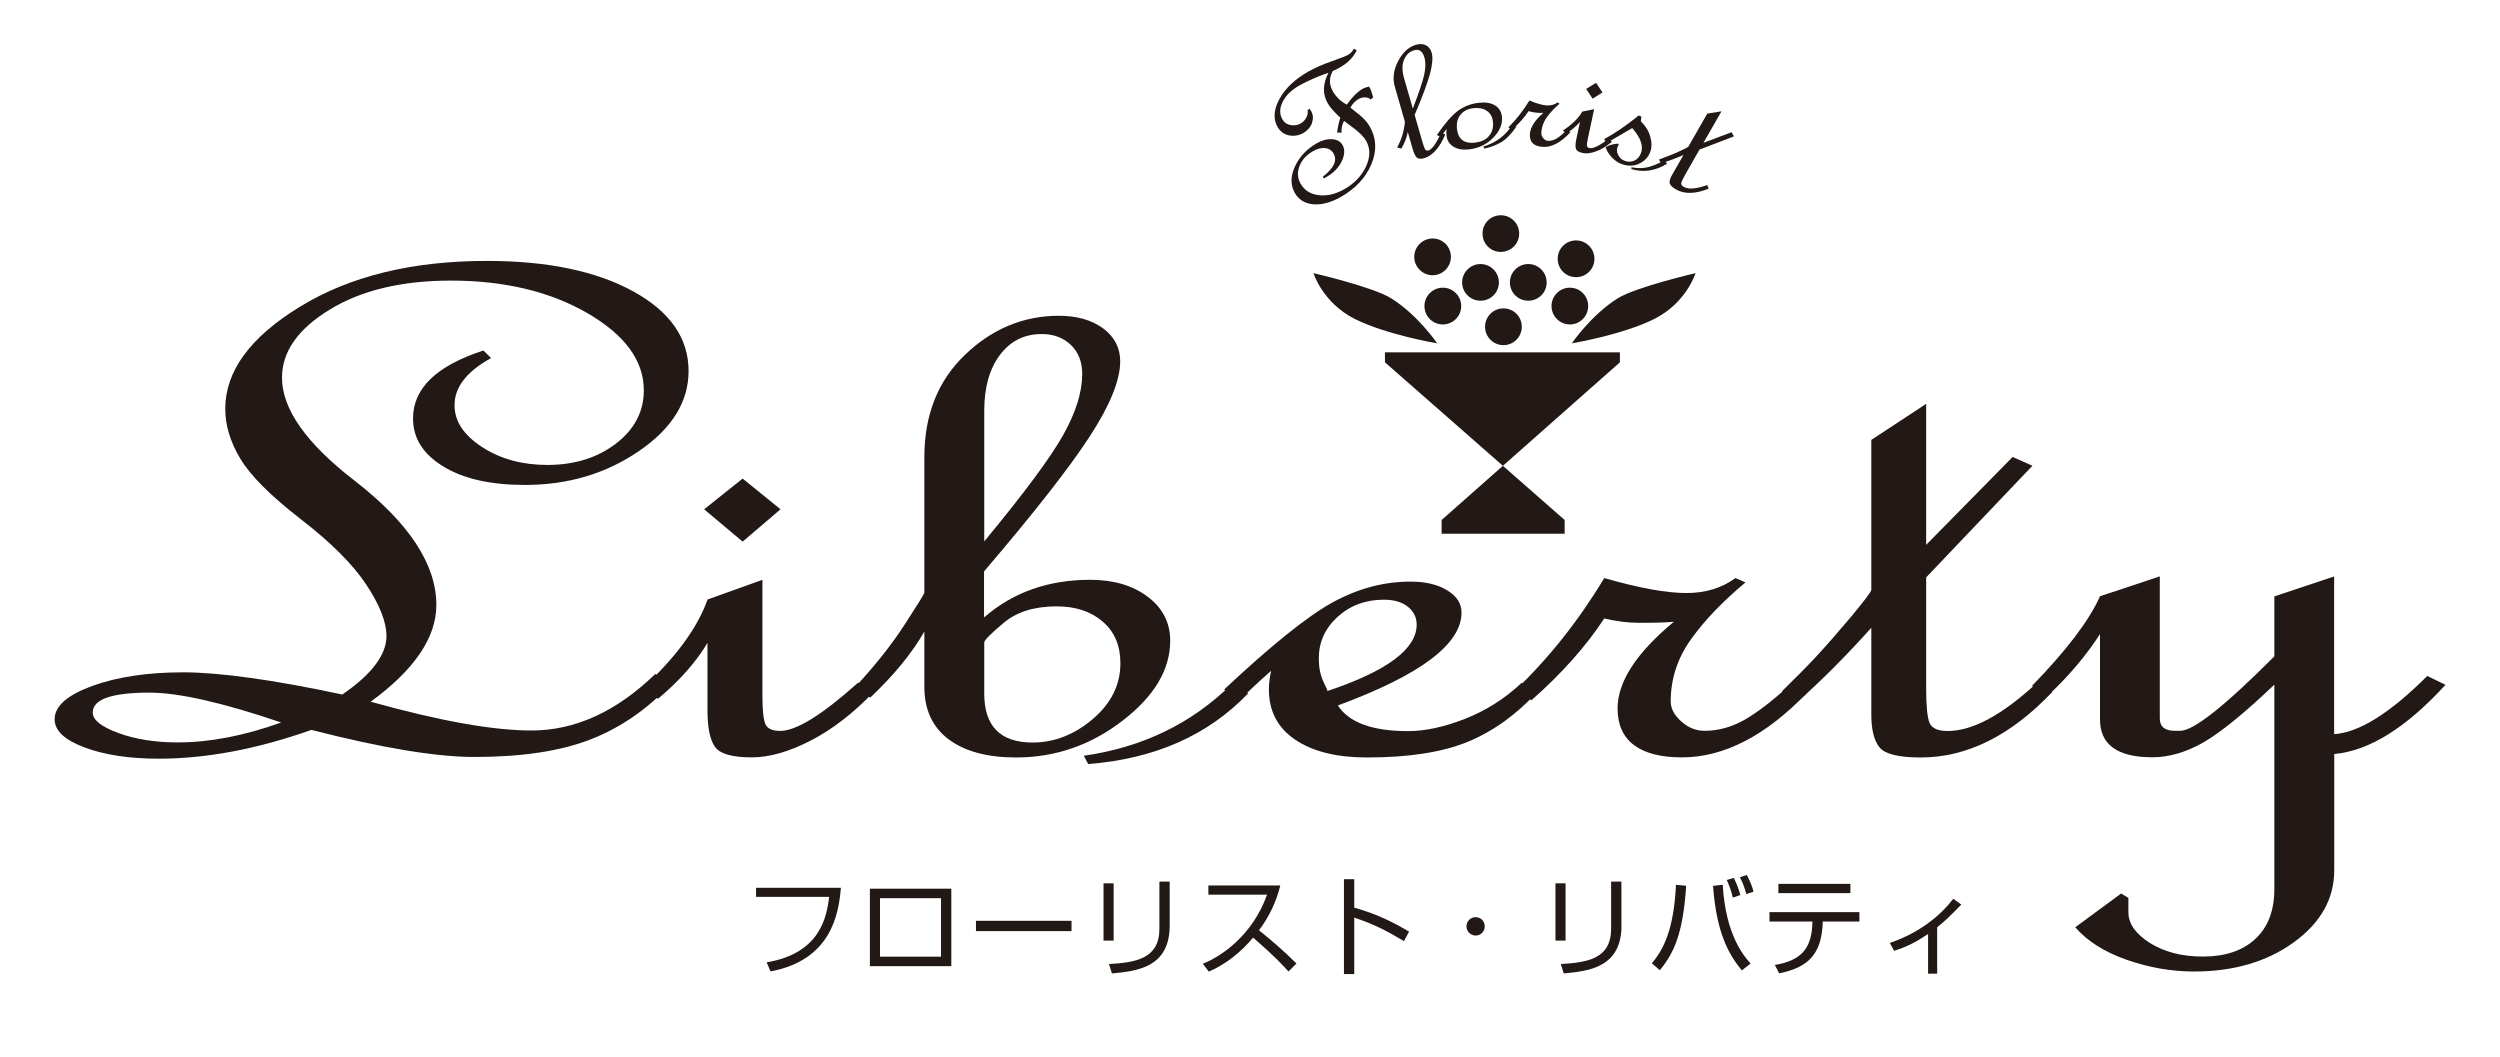 <?xml version="1.0" encoding="UTF-8"?><svg id="_レイヤー_1" xmlns="http://www.w3.org/2000/svg" xmlns:xlink="http://www.w3.org/1999/xlink" viewBox="0 0 247.5 104.67"><defs><style>.cls-1{fill:#221815;}.cls-1,.cls-2{stroke-width:0px;}.cls-3{clip-path:url(#clippath);}.cls-2{fill:none;}</style><clipPath id="clippath"><rect class="cls-2" y="0" width="247.5" height="104.67"/></clipPath></defs><g class="cls-3"><path class="cls-1" d="M33.84,68.79c2.95-2.01,4.42-3.96,4.42-5.82,0-1.39-.67-3.09-2.01-5.11-1.34-2.02-3.51-4.18-6.51-6.49-2.96-2.3-4.94-4.28-5.94-5.95-1-1.66-1.5-3.32-1.5-4.94,0-3.72,2.46-7.1,7.39-10.11,4.92-3.02,11.09-4.54,18.52-4.54,5.99,0,10.81,1.01,14.47,3.01,3.66,2.01,5.49,4.64,5.49,7.89,0,3.04-1.63,5.68-4.9,7.92-3.27,2.24-7.03,3.36-11.29,3.36-3.39,0-6.09-.6-8.09-1.83-2.01-1.22-3-2.81-3-4.75,0-2.98,2.32-5.22,6.97-6.73l.76.75c-2.42,1.33-3.62,2.88-3.62,4.67,0,1.58.91,2.96,2.73,4.14,1.82,1.18,3.97,1.77,6.46,1.77,2.7,0,4.96-.71,6.8-2.12,1.84-1.42,2.75-3.17,2.75-5.27,0-2.93-1.86-5.47-5.57-7.63-3.72-2.15-8.23-3.23-13.53-3.23-4.87,0-8.88.96-12.01,2.88-3.14,1.92-4.71,4.16-4.71,6.74,0,3.08,2.38,6.47,7.15,10.16,5.42,4.19,8.13,8.31,8.13,12.33,0,3.23-2.17,6.42-6.5,9.58,6.8,1.9,12.1,2.85,15.92,2.85,4.31,0,8.4-1.86,12.25-5.59l1.67.87c-2.38,2.56-5.05,4.42-8.04,5.59-2.98,1.17-6.83,1.75-11.54,1.75-3.78,0-9.16-.89-16.13-2.68-5.36,1.9-10.4,2.85-15.11,2.85-2.92,0-5.36-.37-7.34-1.11-1.98-.74-2.97-1.66-2.97-2.79,0-1.3,1.24-2.39,3.72-3.3,2.48-.9,5.49-1.35,9.02-1.35s8.87.73,15.71,2.19M27.85,71.53c-5.8-1.97-10.15-2.96-13.06-2.96-3.74,0-5.61.66-5.61,1.97,0,.73.84,1.41,2.54,2.03,1.69.62,3.65.93,5.88.93,3.17,0,6.58-.66,10.26-1.98"/><path class="cls-1" d="M86.48,68.52c-2.04,2.12-4.12,3.73-6.27,4.82-2.14,1.1-4.07,1.64-5.78,1.64-1.93,0-3.14-.34-3.64-1.03-.5-.69-.75-1.91-.75-3.65v-6.65c-1.13,1.89-2.75,3.73-4.89,5.52l-1.68-.92c3.37-3.07,5.56-6.04,6.58-8.9l5.43-1.95v11.49c0,1.41.1,2.33.29,2.79.2.45.68.68,1.46.68,1.6,0,4.17-1.59,7.71-4.77l1.55.93M77.27,50.42l-3.75,3.2-3.81-3.2,3.81-3.04,3.75,3.04Z"/><path class="cls-1" d="M97.44,61.11c2.86-2.48,6.35-3.71,10.49-3.71,2.32,0,4.21.56,5.7,1.68,1.48,1.12,2.22,2.57,2.22,4.35,0,2.86-1.57,5.5-4.72,7.92-3.15,2.43-6.66,3.64-10.55,3.64-2.84,0-5.06-.6-6.67-1.8-1.6-1.21-2.4-2.94-2.4-5.2v-5.47c-1.21,2.13-3,4.31-5.35,6.54l-1.56-.98c2-2.15,3.65-4.22,4.95-6.23,1.3-2.01,1.96-3.06,1.96-3.17v-13.41c0-4.19,1.34-7.58,4.03-10.15,2.68-2.57,5.79-3.86,9.29-3.86,1.79,0,3.25.42,4.38,1.25,1.12.83,1.69,1.92,1.69,3.26,0,1.88-1.02,4.38-3.05,7.49-2.03,3.11-5.51,7.55-10.43,13.31v4.54M97.44,53.6c3.97-4.8,6.58-8.32,7.83-10.56,1.25-2.24,1.87-4.24,1.87-6.01,0-1.19-.37-2.15-1.11-2.87-.74-.72-1.71-1.09-2.9-1.09-1.72,0-3.1.69-4.13,2.06-1.04,1.38-1.56,3.21-1.56,5.52v12.94M97.44,68.66c0,3.23,1.59,4.85,4.78,4.85,2.16,0,4.15-.78,5.97-2.33,1.82-1.55,2.73-3.39,2.73-5.51,0-1.75-.58-3.13-1.75-4.13-1.17-1.01-2.69-1.51-4.56-1.51-2.19,0-3.94.54-5.23,1.62-1.29,1.08-1.94,1.73-1.94,1.96v5.06M123.58,68.63c-3.97,4.16-9.26,6.5-15.85,7.01l-.43-.82c5.8-.83,10.67-3.19,14.61-7.07l1.67.88Z"/><path class="cls-1" d="M152.24,68.45c-2.12,2.31-4.45,3.97-6.96,5-2.52,1.03-5.83,1.54-9.94,1.54-2.99,0-5.36-.58-7.1-1.75-1.74-1.17-2.62-2.83-2.62-4.99,0-.57.08-1.19.22-1.84-1.27,1.12-2.24,2.03-2.91,2.71l-1.74-.86c4.65-4.36,8.23-7.24,10.73-8.62,2.51-1.38,5.08-2.06,7.73-2.06,1.46,0,2.67.28,3.62.86.95.58,1.42,1.31,1.42,2.21,0,3.12-4.08,6.18-12.24,9.19,1.1,1.7,3.42,2.54,6.94,2.54,1.69,0,3.56-.4,5.63-1.21,2.06-.8,3.94-1.99,5.62-3.56l1.61.86M131.42,68.41c5.89-1.97,8.83-4.16,8.83-6.57,0-.73-.3-1.32-.88-1.78-.58-.46-1.37-.69-2.37-.69-1.81,0-3.34.57-4.58,1.7-1.24,1.13-1.86,2.51-1.86,4.11,0,.88.15,1.62.43,2.25.29.59.43.91.43.98"/><path class="cls-1" d="M178.88,68.61c-4.1,4.25-8.23,6.37-12.37,6.37s-6.37-1.61-6.37-4.84c0-2.64,1.85-5.5,5.58-8.59-.66.08-1.81.11-3.48.11-1.08,0-2.22-.15-3.42-.43-1.81,2.76-4.21,5.45-7.2,8.09l-1.67-.92c3.39-3.25,6.35-6.97,8.87-11.17,3.45.99,6.16,1.48,8.14,1.48,1.87,0,3.49-.49,4.85-1.48l.99.43c-2.23,1.86-4.02,3.72-5.37,5.6-1.35,1.87-2.03,3.94-2.03,6.19,0,.69.35,1.35,1.04,1.97.69.62,1.46.93,2.3.93,1.38,0,2.71-.37,3.99-1.1,1.27-.73,2.78-1.89,4.53-3.5l1.62.86Z"/><path class="cls-1" d="M203.17,68.51c-4.1,4.32-8.44,6.48-13.01,6.48-2.18,0-3.54-.33-4.08-.99-.54-.66-.82-1.74-.82-3.24v-8.61c-2.42,2.69-4.78,5.08-7.09,7.13l-1.76-.84c1.33-1.3,2.47-2.45,3.4-3.45.93-1,2.07-2.3,3.43-3.91,1.34-1.62,2.02-2.51,2.02-2.69v-14.84l5.43-3.57v13.96l8.56-8.7,1.96.87-10.52,11.05v11c0,1.69.11,2.81.32,3.37.22.56.82.84,1.8.84,2.48,0,5.42-1.59,8.85-4.77l1.52.92Z"/><path class="cls-1" d="M242.1,67.8c-3.88,4.24-7.54,6.53-11.01,6.85v11.5c0,2.82-1.33,5.2-3.99,7.13-2.66,1.93-5.96,2.9-9.89,2.9-2.24,0-4.46-.39-6.67-1.16-2.2-.77-3.9-1.85-5.09-3.22l4.54-3.34.72.43v1.42c0,1.14.72,2.15,2.14,3.05,1.43.89,3.17,1.34,5.22,1.34,2.22,0,3.96-.58,5.21-1.75,1.25-1.16,1.88-2.8,1.88-4.92v-20.25c-2.95,2.81-5.28,4.71-7.01,5.71-1.73.99-3.42,1.48-5.07,1.48-3.46,0-5.18-1.25-5.18-3.75v-8.45c-1.34,2.09-3.06,4.13-5.17,6.11l-1.57-.97c3.43-3.53,5.68-6.49,6.74-8.88l5.92-1.97v14.06c0,.82.49,1.23,1.5,1.23h.53c1.31,0,4.41-2.46,9.31-7.37v-5.94l5.92-1.97v15.61c2.45-.15,5.53-2.07,9.22-5.76l1.79.87Z"/><path class="cls-1" d="M83.25,87.88c-.22,2.61-.95,7.16-6.97,8.29l-.38-.9c5.42-.91,5.94-4.63,6.19-6.48h-7.24v-.9h8.4Z"/><path class="cls-1" d="M94.18,95.65h-8.06v-7.67h8.06v7.67ZM93.16,88.92h-6.04v5.79h6.04v-5.79Z"/><rect class="cls-1" x="96.62" y="91.16" width="9.46" height="1.02"/><path class="cls-1" d="M110.25,93.12h-1v-5.67h1v5.67ZM115.8,91.62c0,4.22-3.33,4.52-5.72,4.75l-.29-.93c2.67-.15,4.99-.54,4.99-3.49v-4.67h1.02v4.34Z"/><path class="cls-1" d="M119.08,95.41c1.79-.71,4.9-2.76,6.36-6.84h-5.81v-.91h7.12c-.39,1.61-1.12,3.12-2.11,4.44,1.29,1.03,2.54,2.12,3.71,3.29l-.79.79c-.6-.67-1.38-1.51-3.5-3.36-1.2,1.43-2.67,2.63-4.39,3.37l-.59-.78Z"/><path class="cls-1" d="M134.07,87.04v2.82c2.4.66,4.12,1.6,5.43,2.37l-.51.94c-1.94-1.16-3.01-1.67-4.92-2.33v5.59h-1.02v-9.39h1.02Z"/><path class="cls-1" d="M146.99,91.71c0,.51-.41.91-.9.91s-.91-.41-.91-.91.4-.91.91-.91.9.4.9.91"/><path class="cls-1" d="M154.99,93.12h-1v-5.67h1v5.67ZM160.53,91.62c0,4.22-3.34,4.52-5.72,4.75l-.29-.93c2.67-.15,4.98-.54,4.98-3.49v-4.67h1.02v4.34Z"/><path class="cls-1" d="M163.53,95.37c1.11-1.31,2.18-3.26,2.39-7.77l1.01.09c-.3,4.69-1.19,6.65-2.61,8.36l-.79-.69M170.55,87.59c.29,5.03,2.13,7.1,2.76,7.8l-.87.68c-1.37-1.66-2.51-3.82-2.85-8.37l.96-.11M171.55,88.86c-.17-.8-.5-1.51-.6-1.74l.69-.21c.36.69.53,1.26.65,1.7l-.73.25M172.89,88.52c-.24-.83-.33-1.06-.64-1.67l.69-.23c.35.73.5,1.04.66,1.65l-.71.25Z"/><path class="cls-1" d="M184.08,90.3v.93h-3.62c-.11,3.03-1.22,4.51-4.32,5.13l-.43-.83c2.7-.45,3.68-1.71,3.72-4.3h-4.25v-.93h8.9M183.19,88.42h-7.13v-.92h7.13v.92Z"/><path class="cls-1" d="M191.78,96.39h-.9v-3.93c-1.15.78-2.04,1.25-3.36,1.67l-.43-.78c2.99-1.02,5.03-2.73,6.28-4.37l.8.57c-.99,1.02-1.51,1.54-2.39,2.25v4.59Z"/><polygon class="cls-1" points="160.37 34.88 137.11 34.88 137.11 35.87 154.9 51.48 154.9 52.84 142.72 52.84 142.72 51.48 160.37 35.87 160.37 34.88"/><path class="cls-1" d="M142.28,33.99s-1.9-2.8-4.56-4.46c-1.79-1.12-7.69-2.49-7.69-2.49,0,0,.9,2.91,4.06,4.52,3.16,1.59,8.19,2.43,8.19,2.43"/><path class="cls-1" d="M155.61,33.99s1.9-2.8,4.55-4.46c1.8-1.12,7.7-2.49,7.7-2.49,0,0-.9,2.92-4.05,4.52-3.16,1.59-8.2,2.43-8.2,2.43"/><path class="cls-1" d="M143.64,25.43c0,1-.82,1.82-1.81,1.82s-1.82-.82-1.82-1.82.82-1.82,1.82-1.82,1.81.81,1.81,1.82"/><path class="cls-1" d="M157.85,25.62c0,1.01-.81,1.82-1.82,1.82s-1.82-.81-1.82-1.82.82-1.82,1.82-1.82,1.82.82,1.82,1.82"/><path class="cls-1" d="M150.4,23.12c0,1.01-.81,1.82-1.82,1.82s-1.81-.81-1.81-1.82.81-1.81,1.81-1.81,1.82.81,1.82,1.81"/><path class="cls-1" d="M144.66,30.3c0,1-.81,1.82-1.82,1.82s-1.82-.82-1.82-1.82.82-1.82,1.82-1.82,1.82.82,1.82,1.82"/><path class="cls-1" d="M148.39,27.96c0,1-.81,1.81-1.82,1.81s-1.82-.81-1.82-1.81.82-1.82,1.82-1.82,1.82.82,1.82,1.82"/><path class="cls-1" d="M153.12,27.96c0,1-.81,1.81-1.82,1.81s-1.82-.81-1.82-1.81.81-1.82,1.82-1.82,1.82.82,1.82,1.82"/><path class="cls-1" d="M157.23,30.3c0,1-.81,1.82-1.81,1.82s-1.82-.82-1.82-1.82.81-1.82,1.82-1.82,1.81.82,1.81,1.82"/><path class="cls-1" d="M150.66,32.35c0,1-.82,1.82-1.82,1.82s-1.82-.81-1.82-1.82.81-1.82,1.82-1.82,1.82.82,1.82,1.82"/><path class="cls-1" d="M134.33,4.95c-.33.71-.9,1.29-1.7,1.74-.32.18-.54.29-.68.33-.38.67-.38,1.34,0,2.02.32.55.77.99,1.38,1.32.54-.75,1.05-1.27,1.53-1.54.16-.1.38-.18.66-.25l.13.19c.04.07.15.37.3.88-.02.01-.06.04-.12.09-.05.05-.08.09-.1.1l-.04.02c-.14-.14-.32-.21-.55-.21s-.43.05-.62.15c-.35.2-.62.48-.83.86.74.57,1.21.97,1.41,1.2.21.22.38.46.52.7.65,1.15.7,2.39.14,3.72-.56,1.33-1.57,2.4-3.02,3.23-1,.56-1.91.8-2.75.72-.83-.08-1.43-.46-1.81-1.13-.43-.77-.43-1.64.02-2.61.45-.97,1.18-1.74,2.18-2.31.52-.3,1.02-.42,1.51-.39.48.04.82.23,1.02.58.25.44.22.97-.08,1.61-.31.64-.82,1.16-1.55,1.57l-.22.13-.1-.18c1.1-.85,1.46-1.61,1.06-2.29-.17-.31-.45-.49-.82-.54-.38-.04-.78.06-1.22.31-.64.37-1.09.85-1.33,1.47-.24.61-.21,1.2.12,1.76.37.65.96,1.02,1.79,1.12.82.1,1.67-.1,2.54-.6.98-.55,1.69-1.3,2.13-2.23.44-.94.44-1.79.02-2.54-.21-.38-.61-.78-1.19-1.23l-1-.75c-.19.34-.28.73-.25,1.17l-.44-.02c.06-.49.17-.98.32-1.47-.64-.59-1.04-1.06-1.24-1.41-.53-.92-.51-1.94.07-3.04-1.1.38-2.05.8-2.86,1.25-.81.46-1.37,1-1.68,1.64-.31.63-.32,1.19-.03,1.71.18.32.46.52.82.58.37.07.7.01,1-.16.23-.13.41-.32.55-.57.14-.25.18-.5.13-.76l.2-.11.15.21c.2.35.23.74.09,1.17-.14.42-.43.75-.84,1-.47.26-.95.34-1.44.24-.49-.1-.87-.38-1.13-.83-.45-.79-.39-1.71.18-2.76.57-1.06,1.53-1.97,2.89-2.74.65-.36,1.41-.7,2.31-1.01.9-.32,1.43-.53,1.59-.63.27-.15.46-.36.58-.61l.27.15Z"/><path class="cls-1" d="M138.33,14.59c.1-.2.18-.38.26-.55.08-.17.15-.37.22-.58.07-.21.14-.49.2-.82.06-.33.08-.55.06-.64l-.98-3.4c-.24-.84-.13-1.69.33-2.56.46-.87,1.05-1.4,1.77-1.61.38-.11.71-.09.99.06.28.15.46.39.56.74.13.47.07,1.17-.18,2.11-.26.94-.76,2.28-1.51,4.04l.76,2.64c.11.37.2.62.27.75.08.12.19.17.35.12.33-.09.75-.67,1.24-1.72l.41.14c-.56,1.33-1.26,2.11-2.12,2.36-.25.07-.46.06-.64-.03-.17-.1-.32-.41-.47-.91l-.48-1.66c-.1.53-.31,1.08-.64,1.65l-.41-.12M139.87,10.75c.61-1.58.98-2.7,1.13-3.37.14-.67.15-1.22.03-1.65-.19-.66-.53-.91-1.04-.75-.46.13-.79.45-1,.95-.2.51-.19,1.12.02,1.84l.86,2.99Z"/><path class="cls-1" d="M142.24,13.38c.86-1.25,1.6-2.07,2.19-2.48.59-.4,1.24-.64,1.94-.72.67-.08,1.2,0,1.61.24.42.24.65.62.71,1.12.08.72-.2,1.42-.85,2.08-.65.68-1.46,1.06-2.41,1.17-.62.07-1.13-.02-1.54-.27-.4-.25-.63-.61-.68-1.07-.03-.25-.03-.48,0-.68-.1.12-.29.38-.55.79l-.4-.19M146.1,14.1c.58-.06,1.03-.29,1.33-.66.31-.38.43-.84.37-1.39-.05-.49-.26-.85-.61-1.08-.36-.24-.79-.32-1.32-.26-.56.06-.99.28-1.28.65-.3.36-.41.83-.35,1.42.12,1.03.74,1.47,1.86,1.34M150.12,12.54c-.53.76-1.05,1.29-1.57,1.58-.52.28-1.05.48-1.59.59l-.12-.2c1.24-.36,2.19-1.08,2.88-2.14l.4.17Z"/><path class="cls-1" d="M155.46,13.1c-.94,1.02-1.86,1.5-2.73,1.44-.91-.06-1.33-.49-1.27-1.29.05-.66.49-1.35,1.34-2.08-.14.02-.39.01-.75-.02-.23-.02-.47-.07-.72-.15-.43.65-.99,1.27-1.66,1.87l-.34-.26c.77-.76,1.47-1.65,2.08-2.66.72.3,1.3.46,1.72.49.4.02.75-.07,1.07-.3l.19.13c-.51.44-.93.88-1.26,1.34-.32.46-.51.97-.54,1.54-.01.18.05.35.18.52.14.17.29.26.47.27.3.02.59-.06.87-.23.28-.17.63-.46,1.03-.88l.33.25Z"/><path class="cls-1" d="M159.57,14.05c-.54.44-1.06.76-1.57.94-.51.18-.93.24-1.29.16-.4-.08-.63-.22-.69-.42-.07-.19-.06-.52.04-.97l.36-1.7c-.35.42-.81.81-1.37,1.16l-.32-.3c.9-.59,1.54-1.21,1.91-1.87l1.18-.24-.62,2.9c-.08.35-.11.59-.09.72.01.12.11.2.27.23.34.07.97-.24,1.91-.93l.28.32M158.64,9.15l-.97.62-.64-.97.98-.6.63.94Z"/><path class="cls-1" d="M162.43,12c.46.44.78.94.94,1.51.17.57.17,1.09,0,1.54-.2.52-.57.92-1.11,1.16-.55.25-1.13.25-1.75.02-.3-.11-.61-.32-.9-.61-.29-.29-.51-.64-.66-1.05.33-.2.74-.32,1.24-.35l.07.13s-.1.12-.13.23c-.09.25-.07.51.08.78.14.28.35.46.63.56.34.13.66.12.96-.02.3-.14.52-.39.65-.73.27-.7-.02-1.53-.86-2.49l-1.37.8c-.55.33-.94.55-1.17.64l-.25-.34c1.08-.58,2.22-1.37,3.44-2.35l.26.12-.06.44M165.04,16.21c-1.15.71-2.32.89-3.53.53v-.18c.55.1,1.05.11,1.5.02.45-.09,1.05-.32,1.78-.7l.25.33Z"/><path class="cls-1" d="M169.17,18.67c-1.32.54-2.4.57-3.25.08-.4-.23-.61-.45-.63-.66-.02-.2.07-.48.26-.8l1.11-1.94c-.79.34-1.53.61-2.21.82l-.22-.37c.41-.15.77-.29,1.07-.41.29-.11.68-.28,1.13-.49.45-.21.69-.34.71-.37l1.88-3.28,1.41-.23-1.79,3.12,2.78-1.05.24.41-3.41,1.31-1.43,2.51c-.22.38-.34.64-.37.79-.03.15.04.28.24.39.47.27,1.24.21,2.32-.18l.16.37Z"/></g></svg>